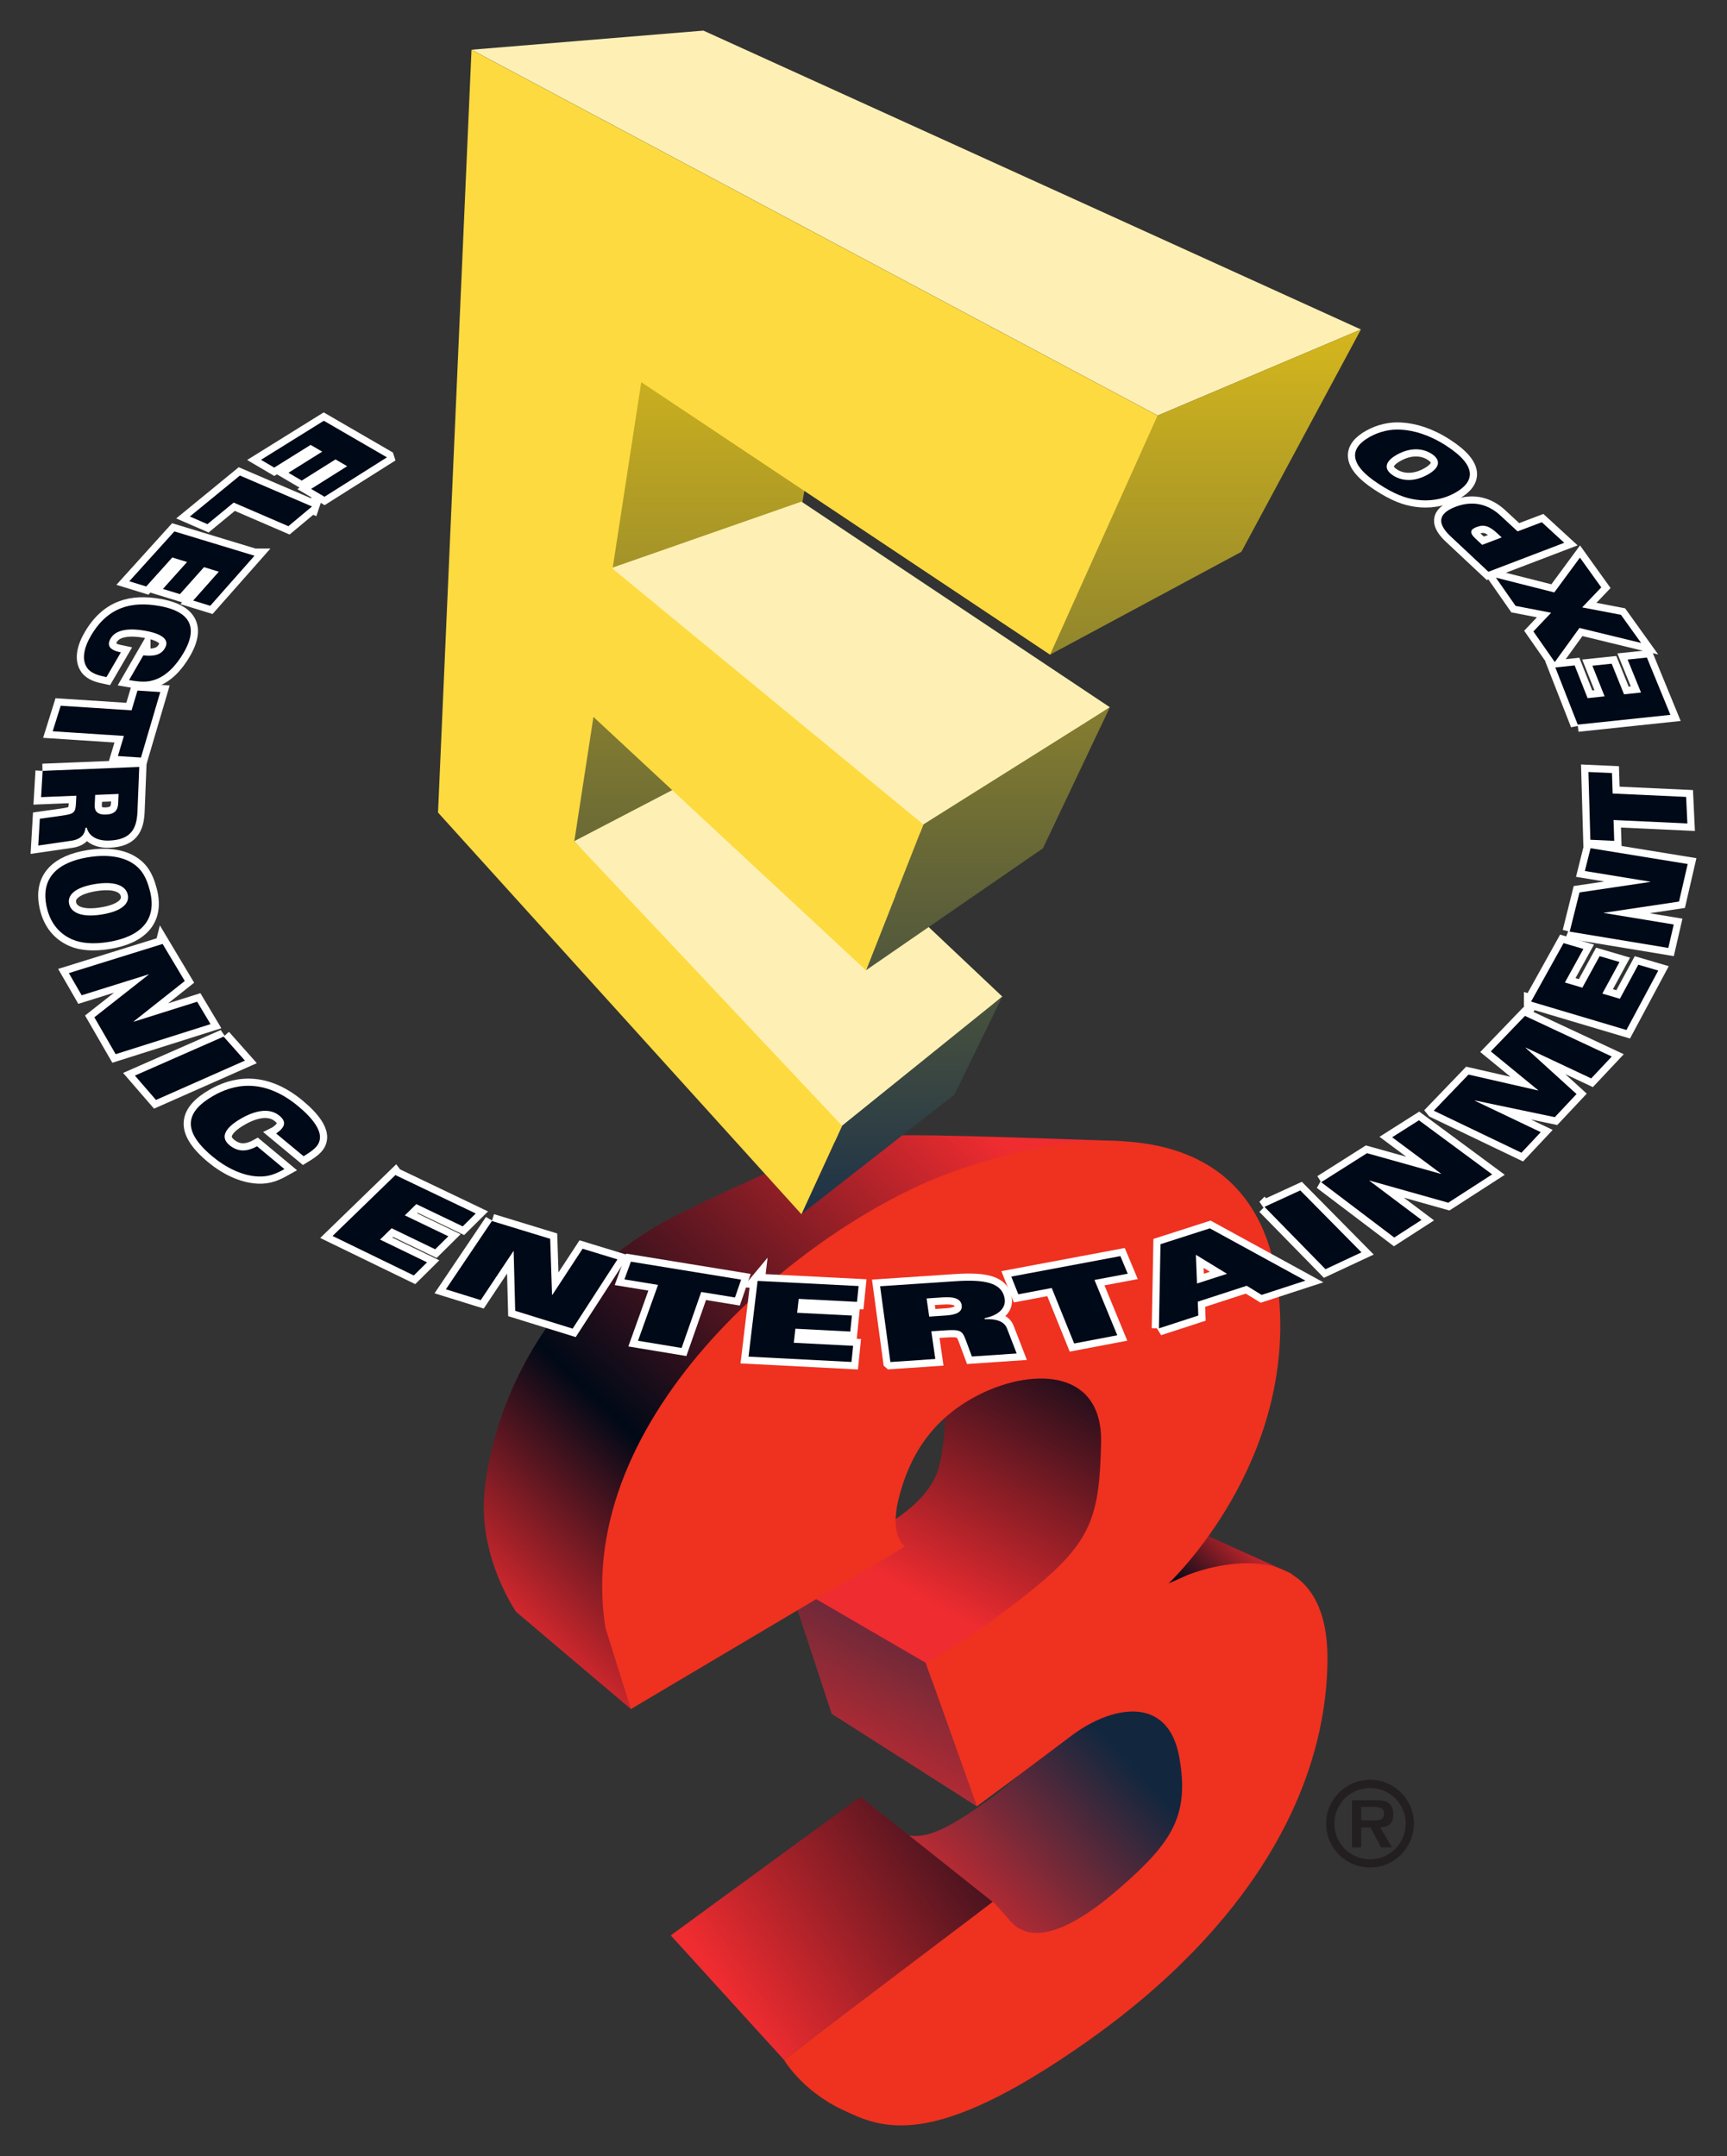 <?xml version="1.0" encoding="UTF-8" standalone="no"?>
<svg xmlns:rdf="http://www.w3.org/1999/02/22-rdf-syntax-ns#" xmlns="http://www.w3.org/2000/svg" height="281.794" width="225.719" version="1.1" xmlns:cc="http://creativecommons.org/ns#" xmlns:xlink="http://www.w3.org/1999/xlink" xmlns:dc="http://purl.org/dc/elements/1.1/">
 <rect width="100%" height="100%" fill="#333333" stroke="none"/>
 <defs>
  <style type="text/css">.fil1 {fill:black}
    .fil12 {fill:red}
    .fil2 {fill:white}
    .fil0 {fill:white}
    .fil10 {fill:url(#id0)}
    .fil5 {fill:url(#id1)}
    .fil6 {fill:url(#id2)}
    .fil11 {fill:url(#k)}
    .fil9 {fill:url(#id4)}
    .fil3 {fill:url(#j)}
    .fil8 {fill:url(#id6)}
    .fil4 {fill:url(#id7)}
    .fil7 {fill:url(#id8)}</style>
  <style type="text/css">.fil2 {fill:black}
    .fil1 {fill:red}
    .fil0 {fill:white}</style>
  <clipPath id="j">
   <rect y="18.133" width="15.284" x="-34.106" height="12.435"/>
  </clipPath>
  <clipPath id="k">
   <rect y="18.133" width="15.284" x="-34.106" height="12.435"/>
  </clipPath>
  <style type="text/css">.fil14 {fill:white}
    .fil0 {fill:black}
    .fil15 {fill:#FFFF99;fill-rule:nonzero}
    .fil4 {fill:url(#id6)}
    .fil6 {fill:url(#id7)}
    .fil2 {fill:url(#id8)}
    .fil8 {fill:url(#id9)}
    .fil9 {fill:url(#id10)}
    .fil7 {fill:url(#id11)}
    .fil3 {fill:url(#id12)}
    .fil10 {fill:url(#id13)}
    .fil5 {fill:url(#id14)}
    .fil1 {fill:url(#id15)}
    .fil12 {fill:url(#id16)}
    .fil13 {fill:url(#id17)}
    .fil11 {fill:url(#id18)}</style>
  <linearGradient id="a" gradientUnits="userSpaceOnUse" gradientTransform="matrix(-41.5,-25.127,-9.113,15.051,59.559,58.481)">
   <stop stop-color="#ef2c30" offset="0"/>
   <stop stop-color="#000917" offset=".34"/>
   <stop stop-color="#ef2c30" offset="1"/>
  </linearGradient>
  <linearGradient id="c" x1="0.09" gradientUnits="userSpaceOnUse" gradientTransform="matrix(18.196,16.116,15.441,-17.732,28.832,57.714)">
   <stop stop-color="#ef2c30" offset="0"/>
   <stop stop-color="#12273e" offset="1"/>
  </linearGradient>
  <linearGradient id="b" y2="142.186" gradientUnits="userSpaceOnUse" x2="71.069" gradientTransform="translate(32.219 18.887)" y1="-.96" x1="71.069">
   <stop stop-color="#fcd313" offset="0"/>
   <stop stop-color="#192f49" offset="1"/>
  </linearGradient>
  <linearGradient id="g" y2="232.507" xlink:href="#a" gradientUnits="userSpaceOnUse" x2="204.45" gradientTransform="translate(32.219 18.887)" y1="298.738" x1="140.689"/>
  <linearGradient id="f" y2="221.367" xlink:href="#a" gradientUnits="userSpaceOnUse" x2="144.209" gradientTransform="translate(32.219 18.887)" y1="167.954" x1="174.214"/>
  <linearGradient id="e" y2="247.454" xlink:href="#c" gradientUnits="userSpaceOnUse" x2="149.573" gradientTransform="translate(32.219 18.887)" y1="272.38" x1="123.417"/>
  <linearGradient id="d" y2="282.272" xlink:href="#a" gradientUnits="userSpaceOnUse" x2="91.119" gradientTransform="translate(32.219 18.887)" y1="238.117" x1="154.437"/>
  <linearGradient id="i" y2="216.381" gradientUnits="userSpaceOnUse" x2="169.529" gradientTransform="translate(32.219 18.887)" y1="230.103" x1="156.583">
   <stop stop-color="#ef2c30" offset="0"/>
   <stop stop-color="#000917" offset=".34"/>
   <stop stop-color="#ef2c30" offset="1"/>
  </linearGradient>
  <linearGradient id="h" y2="177.433" xlink:href="#c" gradientUnits="userSpaceOnUse" x2="93.684" gradientTransform="translate(32.219 18.887)" y1="219.986" x1="71.366"/>
 </defs>
 <g>
  <path d="m179.068 243.007c-2.595 0-4.664-2.07-4.664-4.666 0-2.579 2.069-4.649 4.664-4.649 2.58 0 4.651 2.07 4.651 4.649 0 2.595-2.071 4.666-4.651 4.666zm0 1.081c3.151 0 5.73-2.58 5.73-5.746 0-3.149-2.579-5.73-5.73-5.73-3.18 0-5.745 2.58-5.745 5.73 0 3.166 2.565 5.746 5.745 5.746zm1.35-5.236c1.095-0.074 1.68-0.539 1.68-1.68 0-0.644-0.165-1.245-0.719-1.605-0.465-0.27-1.156-0.285-1.681-0.285h-2.999v6.179h1.214v-2.61h1.215l1.38 2.61h1.411l-1.501-2.61zm-2.505-0.93v-1.754h1.501c0.599 0 1.484 0 1.484 0.824 0 0.78-0.48 0.946-1.169 0.93h-1.816" fill="#231f20"/>
  <path fill="url(#b)" d="m105.581 61.708-7.5 41.25-25.416 8.75 8.333-67.916 24.583 17.916"/>
  <path fill="url(#g)" d="m82.456 223.374-15-12.707s-4.791-6.875-4.166-15.21c0.625-8.332 5.833-27.29 26.041-37.083 20.209-9.792 23.542-9.999 30.209-9.999 6.665 0 27.395 0.781 27.395 0.781l-39.895 30.676-24.584 43.542"/>
  <path fill="url(#f)" d="m113.705 200.457s7.5-3.333 8.96-8.54c1.458-5.21 0.833-14.793 0.833-14.793l23.332-5 3.96 19.793-11.043 19.582-21.875 10-15.417-16.25 11.249-4.793"/>
  <path fill="url(#h)" d="m120.998 217.332-17.917-10.415 5.625 17.082 18.959 12.082-6.668-18.75"/>
  <path fill="url(#i)" d="m168.889 205.718-14.793-6.668-5.832 11.25 20.625-4.582"/>
  <path fill="url(#e)" d="m114.33 238.582c5.21 1.667 6.043 2.917 14.585-3.125 8.54-6.04 9.375-11.04 9.375-11.04l15.832-3.75 4.168 10.415-10.418 17.918-14.168 6.043-19.375-16.46"/>
  <path fill="url(#d)" d="m129.748 248.582-17.292-13.75-24.791 18.125 14.791 16.25 27.292-20.625"/>
  <path d="m82.456 223.374 35.834-21.25s-2.085-1.25-0.835-6.25 3.96-10.418 10.835-13.75c6.875-3.333 15.832-3.125 15.625 6.457-0.21 9.585-1.25 12.918-8.96 19.168-7.707 6.25-13.957 9.582-13.957 9.582l6.668 18.75s7.082-5.207 12.29-9.165c5.21-3.96 12.674-5.514 14.168 2.708 1.406 7.734-1.042 11.25-7.707 17.082-6.668 5.835-11.668 7.5-14.375 4.375-2.71-3.125-2.292-2.5-2.292-2.5l-27.292 20.625s2.292 3.96 7.5 6.46c5.21 2.5 11.667 5.625 32.292-8.96 20.625-14.582 31.043-32.29 31.25-49.583s-15.207-12.5-18.332-11.25l-2.449 1.094s17.031-15.886 14.324-38.594c-2.71-22.708-24.585-21.875-43.125-15-18.543 6.875-49.167 31.457-44.792 59.375l3.333 10.625" fill="#ef3120"/>
 </g>
 <g fill="#fef0b4">
  <path d="m145.06 92.438-40.312-26.875-25.938 9.062 41.25 34.375 25-16.562"/>
  <path d="m130.998 130.25-33.75-31.875-22.188 11.562 34.062 39.375 21.875-19.062"/>
  <path d="m151.31 54.312 26.563-11.25-85.938-39.062-30.312 2.5 89.687 47.812"/>
 </g>
 <g fill="url(#b)">
  <path style="color:#000000" d="m151.31 54.312 26.562-11.25-15.625 29.062-25 13.438 14.062-31.25"/>
  <path style="color:#000000" d="m110.06 147.125 20.937-16.875-6.25 12.812-20 15.624 5.312-11.562"/>
  <path style="color:#000000" d="m113.185 126.812 23.125-15.938 8.75-18.438-24.375 15.312-7.5 19.062"/>
 </g>
 <path d="m50.572 59.776-8.16 5.151-1.748-1.028 4.71-2.965-1.524-0.889-4.413 2.769-1.738-1.022 4.414-2.76-1.515-0.884-4.758 2.967-1.728-1.018 8.212-5.104 8.248 4.781" fill="#000917"/>
 <path d="m50.572 59.776-8.16 5.151-1.748-1.028 4.71-2.965-1.524-0.889-4.413 2.769-1.738-1.022 4.414-2.76-1.515-0.884-4.758 2.967-1.728-1.018 8.212-5.104 8.248 4.781z" stroke="#fff" stroke-width="1.875" fill="none"/>
 <path d="m40.781 66.196-3.09 2.578-7.152-3.087-3.428 2.82-2.296-0.998 6.54-5.357 9.426 4.045" fill="#000917"/>
 <path d="m40.781 66.196-3.09 2.578-7.152-3.087-3.428 2.82-2.296-0.998 6.54-5.357 9.426 4.045z" stroke="#fff" stroke-width="1.875" fill="none"/>
 <path d="m33.263 72.634-5.784 6.543-2.229-0.685 3.349-3.771-1.938-0.593-3.147 3.527-2.22-0.681 3.155-3.52-1.931-0.59-3.409 3.789-2.212-0.68 5.894-6.518 10.471 3.179" fill="#000917"/>
 <path d="m33.263 72.634-5.784 6.543-2.229-0.685 3.349-3.771-1.938-0.593-3.147 3.527-2.22-0.681 3.155-3.52-1.931-0.59-3.409 3.789-2.212-0.68 5.894-6.518 10.471 3.179z" stroke="#fff" stroke-width="1.875" fill="none"/>
 <path d="m18.735 85.656c1.475 0.172 2.343-0.107 2.831-0.958 0.701-1.219-0.692-1.923-2.607-2.263-1.913-0.34-3.778-0.219-4.49 0.995-0.557 0.951-0.143 1.54 1.327 1.836l-1.881 3.231c-1.032-0.209-2.001-0.464-2.525-1.205-0.753-1.068-0.428-2.639 0.517-4.239 2.188-3.709 5.263-4.501 8.927-3.853 2.717 0.481 5.595 1.857 3.222 6.021-1.073 1.881-2.37 3.1-3.714 3.586-0.963 0.347-1.763 0.378-3.475 0.08l1.868-3.234" fill="#000917"/>
 <path d="m18.735 85.656c1.475 0.172 2.343-0.107 2.831-0.958 0.701-1.219-0.692-1.923-2.607-2.263-1.913-0.34-3.778-0.219-4.49 0.995-0.557 0.951-0.143 1.54 1.327 1.836l-1.881 3.231c-1.032-0.209-2.001-0.464-2.525-1.205-0.753-1.068-0.428-2.639 0.517-4.239 2.188-3.709 5.263-4.501 8.927-3.853 2.717 0.481 5.595 1.857 3.222 6.021-1.073 1.881-2.37 3.1-3.714 3.586-0.963 0.347-1.763 0.378-3.475 0.08l1.868-3.234z" stroke="#fff" stroke-width="1.875" fill="none"/>
 <path d="m17.196 92.84 0.773-2.585 2.978 0.194-2.522 8.565-3.016-0.198 0.787-2.631-9.31-0.606 1.045-3.34l9.265 0.601" fill="#000917"/>
 <path d="m17.196 92.84 0.773-2.585 2.978 0.194-2.522 8.565-3.016-0.198 0.787-2.631-9.31-0.606 1.045-3.34l9.265 0.601z" stroke="#fff" stroke-width="1.875" fill="none"/>
 <path d="m15.498 103.771-0.056 1.261c-0.037 0.843-0.448 1.384-1.576 1.431-1.2 0.049-1.525-0.507-1.49-1.249l0.063-1.319 3.059-0.125zm-9.927-3.019-0.201 3.434 4.608-0.189-0.054 1.045c-0.062 1.186-0.281 1.344-1.86 1.567l-2.859 0.404-0.205 3.498 4.319-0.627c1.302-0.193 1.778-0.879 1.854-1.686l0.177-0.008c0.232 1.024 1.259 1.741 2.943 1.671 2.836-0.116 3.584-1.55 3.674-3.808l0.233-5.817-12.63 0.516" fill="#000917"/>
 <path d="m15.498 103.771-0.056 1.261c-0.037 0.843-0.448 1.384-1.576 1.431-1.2 0.049-1.525-0.507-1.49-1.249l0.063-1.319 3.059-0.125zm-9.927-3.019-0.201 3.434 4.608-0.189-0.054 1.045c-0.062 1.186-0.281 1.344-1.86 1.567l-2.859 0.404-0.205 3.498 4.319-0.627c1.302-0.193 1.778-0.879 1.854-1.686l0.177-0.008c0.232 1.024 1.259 1.741 2.943 1.671 2.836-0.116 3.584-1.55 3.674-3.808l0.233-5.817-12.63 0.516z" stroke="#fff" stroke-width="1.875" fill="none"/>
 <path d="m13.358 119.514c-2.631 0.439-4.042-0.201-4.318-1.35-0.275-1.145 0.728-2.179 3.344-2.612 2.613-0.432 4.021 0.199 4.308 1.34 0.288 1.145-0.707 2.185-3.334 2.623zm0.882 3.589c3.852-0.646 6.387-2.64 5.35-6.692-0.541-2.118-1.345-3.035-2.404-3.672-1.274-0.766-3.206-1.104-5.666-0.698-3.801 0.626-6.344 2.576-5.394 6.609 0.505 2.143 1.739 3.441 3.294 4.124 1.186 0.526 2.836 0.662 4.818 0.33" fill="#000917"/>
 <path d="m13.358 119.514c-2.631 0.439-4.042-0.201-4.318-1.35-0.275-1.145 0.728-2.179 3.344-2.612 2.613-0.432 4.021 0.199 4.308 1.34 0.288 1.145-0.707 2.185-3.334 2.623zm0.882 3.589c3.852-0.646 6.387-2.64 5.35-6.692-0.541-2.118-1.345-3.035-2.404-3.672-1.274-0.766-3.206-1.104-5.666-0.698-3.801 0.626-6.344 2.576-5.394 6.609 0.505 2.143 1.739 3.441 3.294 4.124 1.186 0.526 2.836 0.662 4.818 0.33z" stroke="#fff" stroke-width="1.875" fill="none"/>
 <path d="m21.252 123.372 2.897 4.845-6.671 5.28 0.019 0.034 8.27-2.607 1.75 2.929-12.4 3.928-2.783-4.821 7.117-5.596-0.013-0.021-8.765 2.741-1.673-2.899 12.252-3.811" fill="#000917"/>
 <path d="m21.252 123.372 2.897 4.845-6.671 5.28 0.019 0.034 8.27-2.607 1.75 2.929-12.4 3.928-2.783-4.821 7.117-5.596-0.013-0.021-8.765 2.741-1.673-2.899 12.252-3.811z" stroke="#fff" stroke-width="1.875" fill="none"/>
 <path d="m29.224 135.482 2.788 3.138-11.626 5.143-2.755-3.183 11.593-5.098" fill="#000917"/>
 <path d="m29.224 135.482 2.788 3.138-11.626 5.143-2.755-3.183 11.593-5.098z" stroke="#fff" stroke-width="1.875" fill="none"/>
 <path d="m36.095 148.148c1.216-0.846 1.365-1.551 0.423-2.33-1.353-1.117-3.308-0.621-5.073 0.41-1.77 1.035-2.823 2.297-1.472 3.426 1.055 0.884 2.21 0.941 3.62 0.161l3.583 2.984c-0.985 0.551-2.001 1.037-3.452 0.968-2.096-0.101-4.238-1.176-6.017-2.67-4.126-3.467-3.266-5.881 0.142-7.857 2.511-1.456 6.442-2.51 11.062 1.288 2.086 1.715 3.046 3.206 2.897 4.327-0.109 0.804-0.581 1.33-2.129 2.264l-3.584-2.971" fill="#000917"/>
 <path d="m36.095 148.148c1.216-0.846 1.365-1.551 0.423-2.33-1.353-1.117-3.308-0.621-5.073 0.41-1.77 1.035-2.823 2.297-1.472 3.426 1.055 0.884 2.21 0.941 3.62 0.161l3.583 2.984c-0.985 0.551-2.001 1.037-3.452 0.968-2.096-0.101-4.238-1.176-6.017-2.67-4.126-3.467-3.266-5.881 0.142-7.857 2.511-1.456 6.442-2.51 11.062 1.288 2.086 1.715 3.046 3.206 2.897 4.327-0.109 0.804-0.581 1.33-2.129 2.264l-3.584-2.971z" stroke="#fff" stroke-width="1.875" fill="none"/>
 <path d="m51.678 153.581 10.5 5.021-1.702 1.685-6.064-2.909-1.502 1.469 5.688 2.735-1.717 1.699-5.694-2.748-1.515 1.48 6.144 2.975-1.732 1.714-10.619-5.159 8.212-7.963" fill="#000917"/>
 <path d="m51.678 153.581 10.5 5.021-1.702 1.685-6.064-2.909-1.502 1.469 5.688 2.735-1.717 1.699-5.694-2.748-1.515 1.48 6.144 2.975-1.732 1.714-10.619-5.159 8.212-7.963z" stroke="#fff" stroke-width="1.875" fill="none"/>
 <path d="m64.292 159.584 7.619 2.329 0.239 7.3 0.052 0.016 3.942-6.021 4.559 1.394-5.859 9.05-7.505-2.328-0.204-7.791-0.034-0.01-4.268 6.403-4.557-1.415 6.016-8.928" fill="#000917"/>
 <path d="m64.292 159.584 7.619 2.329 0.239 7.3 0.052 0.016 3.942-6.021 4.559 1.394-5.859 9.05-7.505-2.328-0.204-7.791-0.034-0.01-4.268 6.403-4.557-1.415 6.016-8.928z" stroke="#fff" stroke-width="1.875" fill="none"/>
 <path d="m86.005 167.936-4.392-0.719 0.845-2.319 14.409 2.349-0.804 2.334-4.412-0.721-2.565 7.319-5.699-0.941 2.617-7.302" fill="#000917"/>
 <path d="m86.005 167.936-4.392-0.719 0.845-2.319 14.409 2.349-0.804 2.334-4.412-0.721-2.565 7.319-5.699-0.941 2.617-7.302z" stroke="#fff" stroke-width="1.875" fill="none"/>
 <path d="m99.015 167.413 13.204 0.672-0.21 2.068-7.618-0.391-0.203 1.816 7.156 0.366-0.213 2.089-7.176-0.37-0.205 1.836 7.753 0.399-0.215 2.109-13.454-0.695 1.183-9.901" fill="#000917"/>
 <path d="m99.015 167.413 13.204 0.672-0.21 2.068-7.618-0.391-0.203 1.816 7.156 0.366-0.213 2.089-7.176-0.37-0.205 1.836 7.753 0.399-0.215 2.109-13.454-0.695 1.183-9.901z" stroke="#fff" stroke-width="1.875" fill="none"/>
 <path d="m121.108 169.706 2.119-0.141c1.411-0.096 2.334 0.145 2.463 1.016 0.139 0.928-0.778 1.266-2.022 1.349l-2.221 0.15-0.34-2.373zm-4.731 8.31 5.867-0.398-0.519-3.62 1.765-0.118c1.996-0.134 2.27 0.013 2.721 1.221l0.815 2.193 5.854-0.397-1.274-3.289c-0.386-0.985-1.55-1.252-2.894-1.19l-0.022-0.137c1.689-0.335 2.822-1.239 2.619-2.533-0.34-2.169-2.743-2.541-6.489-2.29l-9.789 0.654 1.344 9.902" fill="#000917"/>
 <path d="m121.108 169.706 2.119-0.141c1.411-0.096 2.334 0.145 2.463 1.016 0.139 0.928-0.778 1.266-2.022 1.349l-2.221 0.15-0.34-2.373zm-4.731 8.31 5.867-0.398-0.519-3.62 1.765-0.118c1.996-0.134 2.27 0.013 2.721 1.221l0.815 2.193 5.854-0.397-1.274-3.289c-0.386-0.985-1.55-1.252-2.894-1.19l-0.022-0.137c1.689-0.335 2.822-1.239 2.619-2.533-0.34-2.169-2.743-2.541-6.489-2.29l-9.789 0.654 1.344 9.902z" stroke="#fff" stroke-width="1.875" fill="none"/>
 <path d="m137.46 168.34-4.366 0.823-0.921-2.314 14.261-2.676 0.96 2.297-4.345 0.818 2.979 7.231-5.636 1.072-2.931-7.251" fill="#000917"/>
 <path d="m137.46 168.34-4.366 0.823-0.921-2.314 14.261-2.676 0.96 2.297-4.345 0.818 2.979 7.231-5.636 1.072-2.931-7.251z" stroke="#fff" stroke-width="1.875" fill="none"/>
 <path d="m156.45 167.755-0.147-3.755 4.067 2.485-3.92 1.27zm-4.981 5.862 5.149-1.677-0.068-1.812 6.397-2.079 1.948 1.195 5.72-1.863-12.491-6.836-6.447 2.07-0.207 11.002" fill="#000917"/>
 <path d="m156.45 167.755-0.147-3.755 4.067 2.485-3.92 1.27zm-4.981 5.862 5.149-1.677-0.068-1.812 6.397-2.079 1.948 1.195 5.72-1.863-12.491-6.836-6.447 2.07-0.207 11.002z" stroke="#fff" stroke-width="1.875" fill="none"/>
 <path d="m165.268 157.736 4.679-2.15 7.999 8.098-4.706 2.197-7.971-8.146" fill="#000917"/>
 <path d="m165.268 157.736 4.679-2.15 7.999 8.098-4.706 2.197-7.971-8.146z" stroke="#fff" stroke-width="1.875" fill="none"/>
 <path d="m172.68 154.514 5.987-3.794 9.636 2.7 0.04-0.025-6.39-4.755 3.502-2.22 9.57 7.072-5.74 3.702-10.285-2.897-0.028 0.017 6.821 5.13-3.566 2.3-9.549-7.231" fill="#000917"/>
 <path d="m172.68 154.514 5.987-3.794 9.636 2.7 0.04-0.025-6.39-4.755 3.502-2.22 9.57 7.072-5.74 3.702-10.285-2.897-0.028 0.017 6.821 5.13-3.566 2.3-9.549-7.231z" stroke="#fff" stroke-width="1.875" fill="none"/>
 <path d="m187.394 145.166 4.54-4.72 9.099 2.078 0.02-0.02-6.205-5.086 4.464-4.641 11.348 5.309-2.688 2.861-8.569-4.031-0.019 0.02 6.669 6.054-2.84 3.024-10.422-2.181-0.03 0.03 8.615 4.109-2.526 2.69-11.455-5.494" fill="#000917"/>
 <path d="m187.394 145.166 4.54-4.72 9.099 2.078 0.02-0.02-6.205-5.086 4.464-4.641 11.348 5.309-2.688 2.861-8.569-4.031-0.019 0.02 6.669 6.054-2.84 3.024-10.422-2.181-0.03 0.03 8.615 4.109-2.526 2.69-11.455-5.494z" stroke="#fff" stroke-width="1.875" fill="none"/>
 <path d="m200.11 130.91 4.25-7.645 2.591 0.762-2.421 4.385 2.284 0.676 2.257-4.12 2.6 0.766-2.245 4.128 2.291 0.679 2.408-4.455 2.61 0.767-4.161 7.766-12.464-3.71" fill="#000917"/>
 <path d="m200.11 130.91 4.25-7.645 2.591 0.762-2.421 4.385 2.284 0.676 2.257-4.12 2.6 0.766-2.245 4.128 2.291 0.679 2.408-4.455 2.61 0.767-4.161 7.766-12.464-3.71z" stroke="#fff" stroke-width="1.875" fill="none"/>
 <path d="m205.16 121.765 1.28-5.124 9.23-1.371 0.007-0.034-8.537-1.396 0.745-2.981 12.697 2.067-1.134 4.909-9.83 1.466-0.006 0.022 9.146 1.506-0.708 3.067-12.891-2.132" fill="#000917"/>
 <path d="m205.16 121.765 1.28-5.124 9.23-1.371 0.007-0.034-8.537-1.396 0.745-2.981 12.697 2.067-1.134 4.909-9.83 1.466-0.006 0.022 9.146 1.506-0.708 3.067-12.891-2.132z" stroke="#fff" stroke-width="1.875" fill="none"/>
 <path d="m210.89 107.176 0.089 2.724-3.12-0.145-0.253-8.857 3.081 0.14 0.087 2.675 9.602 0.443 0.164 3.467-9.651-0.446" fill="#000917"/>
 <path d="m210.89 107.176 0.089 2.724-3.12-0.145-0.253-8.857 3.081 0.14 0.087 2.675 9.602 0.443 0.164 3.467-9.651-0.446z" stroke="#fff" stroke-width="1.875" fill="none"/>
 <path d="m206.21 94.71-2.928-7.475 2.527-0.264 1.69 4.276 2.224-0.234-1.599-4.005 2.524-0.264 1.613 4.003 2.22-0.234-1.751-4.309 2.519-0.263 3.074 7.49-12.113 1.278" fill="#000917"/>
 <path d="m206.21 94.71-2.928-7.475 2.527-0.264 1.69 4.276 2.224-0.234-1.599-4.005 2.524-0.264 1.613 4.003 2.22-0.234-1.751-4.309 2.519-0.263 3.074 7.49-12.113 1.278z" stroke="#fff" stroke-width="1.875" fill="none"/>
 <path d="m206.433 82.074-3.224 4.46-2.795-4.005 2.317-2.441-4.647-0.9-2.574-3.691 7.636 1.933 3.35-4.549 2.79 3.89-2.498 2.616 5.069 0.969 2.635 3.676-8.06-1.958" fill="#000917"/>
 <path d="m206.433 82.074-3.224 4.46-2.795-4.005 2.317-2.441-4.647-0.9-2.574-3.691 7.636 1.933 3.35-4.549 2.79 3.89-2.498 2.616 5.069 0.969 2.635 3.676-8.06-1.958z" stroke="#fff" stroke-width="1.875" fill="none"/>
 <path d="m193.72 71.213-0.876-0.818c-0.828-0.77-0.688-1.196 0.135-1.508 0.971-0.367 1.671-0.149 2.7 0.806l0.593 0.55-2.551 0.969zm10.725-0.27-2.931-2.69-3.164 1.201-2.271-2.099c-1.444-1.333-3.409-2.034-5.809-1.13-2.572 0.968-2.288 2.368-0.644 3.905l4.91 4.598 9.909-3.785" fill="#000917"/>
 <path d="m193.72 71.213-0.876-0.818c-0.828-0.77-0.688-1.196 0.135-1.508 0.971-0.367 1.671-0.149 2.7 0.806l0.593 0.55-2.551 0.969zm10.725-0.27-2.931-2.69-3.164 1.201-2.271-2.099c-1.444-1.333-3.409-2.034-5.809-1.13-2.572 0.968-2.288 2.368-0.644 3.905l4.91 4.598 9.909-3.785z" stroke="#fff" stroke-width="1.875" fill="none"/>
 <path d="m182.593 59.42c1.724-0.963 3.359-0.858 4.516-0.107 1.16 0.752 1.218 1.748-0.507 2.717-1.73 0.973-3.375 0.865-4.534 0.106-1.157-0.756-1.204-1.752 0.525-2.716zm-3.564-2.321c-2.526 1.399-2.958 3.442 1.113 6.116 2.158 1.417 3.558 1.893 4.939 2.095 1.663 0.245 3.504 0.004 5.14-0.922 2.519-1.425 2.9-3.486-1.21-6.14-2.15-1.389-4.171-1.998-5.938-2.095-1.35-0.079-2.751 0.229-4.044 0.946" fill="#000917"/>
 <path d="m182.593 59.42c1.724-0.963 3.359-0.858 4.516-0.107 1.16 0.752 1.218 1.748-0.507 2.717-1.73 0.973-3.375 0.865-4.534 0.106-1.157-0.756-1.204-1.752 0.525-2.716zm-3.564-2.321c-2.526 1.399-2.958 3.442 1.113 6.116 2.158 1.417 3.558 1.893 4.939 2.095 1.663 0.245 3.504 0.004 5.14-0.922 2.519-1.425 2.9-3.486-1.21-6.14-2.15-1.389-4.171-1.998-5.938-2.095-1.35-0.079-2.751 0.229-4.044 0.946z" stroke="#fff" stroke-width="1.875" fill="none"/>
 <g fill="#000917">
  <path d="m50.572 59.776-8.16 5.151-1.748-1.028 4.71-2.965-1.524-0.889-4.413 2.769-1.738-1.022 4.414-2.76-1.515-0.884-4.758 2.967-1.728-1.018 8.212-5.104 8.248 4.781"/>
  <path d="m40.781 66.196-3.09 2.578-7.152-3.087-3.428 2.82-2.296-0.998 6.54-5.357 9.426 4.045"/>
  <path d="m33.263 72.634-5.784 6.543-2.229-0.685 3.349-3.771-1.938-0.593-3.147 3.527-2.22-0.681 3.155-3.52-1.931-0.59-3.409 3.789-2.212-0.68 5.894-6.518 10.471 3.179"/>
  <path d="m18.735 85.656c1.475 0.172 2.343-0.107 2.831-0.958 0.701-1.219-0.692-1.923-2.607-2.263-1.913-0.34-3.778-0.219-4.49 0.995-0.557 0.951-0.143 1.54 1.327 1.836l-1.881 3.231c-1.032-0.209-2.001-0.464-2.525-1.205-0.753-1.068-0.428-2.639 0.517-4.239 2.188-3.709 5.263-4.501 8.927-3.853 2.717 0.481 5.595 1.857 3.222 6.021-1.073 1.881-2.37 3.1-3.714 3.586-0.963 0.347-1.763 0.378-3.475 0.08l1.868-3.234"/>
  <path d="m17.196 92.84 0.773-2.585 2.978 0.194-2.522 8.565-3.016-0.198 0.787-2.631-9.31-0.606 1.045-3.34l9.265 0.601"/>
  <path d="m15.498 103.771-0.056 1.261c-0.037 0.843-0.448 1.384-1.576 1.431-1.2 0.049-1.525-0.507-1.49-1.249l0.063-1.319 3.059-0.125zm-9.927-3.019-0.201 3.434 4.608-0.189-0.054 1.045c-0.062 1.186-0.281 1.344-1.86 1.567l-2.859 0.404-0.205 3.498 4.319-0.627c1.302-0.193 1.778-0.879 1.854-1.686l0.177-0.008c0.232 1.024 1.259 1.741 2.943 1.671 2.836-0.116 3.584-1.55 3.674-3.808l0.233-5.817-12.63 0.516"/>
  <path d="m13.358 119.514c-2.631 0.439-4.042-0.201-4.318-1.35-0.275-1.145 0.728-2.179 3.344-2.612 2.613-0.432 4.021 0.199 4.308 1.34 0.288 1.145-0.707 2.185-3.334 2.623zm0.882 3.589c3.852-0.646 6.387-2.64 5.35-6.692-0.541-2.118-1.345-3.035-2.404-3.672-1.274-0.766-3.206-1.104-5.666-0.698-3.801 0.626-6.344 2.576-5.394 6.609 0.505 2.143 1.739 3.441 3.294 4.124 1.186 0.526 2.836 0.662 4.818 0.33"/>
  <path d="m21.252 123.372 2.897 4.845-6.671 5.28 0.019 0.034 8.27-2.607 1.75 2.929-12.4 3.928-2.783-4.821 7.117-5.596-0.013-0.021-8.765 2.741-1.673-2.899 12.252-3.811"/>
  <path d="m29.224 135.482 2.788 3.138-11.626 5.143-2.755-3.183 11.593-5.098"/>
  <path d="m36.095 148.148c1.216-0.846 1.365-1.551 0.423-2.33-1.353-1.117-3.308-0.621-5.073 0.41-1.77 1.035-2.823 2.297-1.472 3.426 1.055 0.884 2.21 0.941 3.62 0.161l3.583 2.984c-0.985 0.551-2.001 1.037-3.452 0.968-2.096-0.101-4.238-1.176-6.017-2.67-4.126-3.467-3.266-5.881 0.142-7.857 2.511-1.456 6.442-2.51 11.062 1.288 2.086 1.715 3.046 3.206 2.897 4.327-0.109 0.804-0.581 1.33-2.129 2.264l-3.584-2.971"/>
  <path d="m51.678 153.581 10.5 5.021-1.702 1.685-6.064-2.909-1.502 1.469 5.688 2.735-1.717 1.699-5.694-2.748-1.515 1.48 6.144 2.975-1.732 1.714-10.619-5.159 8.212-7.963"/>
  <path d="m64.292 159.584 7.619 2.329 0.239 7.3 0.052 0.016 3.942-6.021 4.559 1.394-5.859 9.05-7.505-2.328-0.204-7.791-0.034-0.01-4.268 6.403-4.557-1.415 6.016-8.928"/>
  <path d="m86.005 167.936-4.392-0.719 0.845-2.319 14.409 2.349-0.804 2.334-4.412-0.721-2.565 7.319-5.699-0.941 2.617-7.302"/>
  <path d="m99.015 167.413 13.204 0.672-0.21 2.068-7.618-0.391-0.203 1.816 7.156 0.366-0.213 2.089-7.176-0.37-0.205 1.836 7.753 0.399-0.215 2.109-13.454-0.695 1.183-9.901"/>
  <path d="m121.108 169.706 2.119-0.141c1.411-0.096 2.334 0.145 2.463 1.016 0.139 0.928-0.778 1.266-2.022 1.349l-2.221 0.15-0.34-2.373zm-4.731 8.31 5.867-0.398-0.519-3.62 1.765-0.118c1.996-0.134 2.27 0.013 2.721 1.221l0.815 2.193 5.854-0.397-1.274-3.289c-0.386-0.985-1.55-1.252-2.894-1.19l-0.022-0.137c1.689-0.335 2.822-1.239 2.619-2.533-0.34-2.169-2.743-2.541-6.489-2.29l-9.789 0.654 1.344 9.902"/>
  <path d="m137.46 168.34-4.366 0.823-0.921-2.314 14.261-2.676 0.96 2.297-4.345 0.818 2.979 7.231-5.636 1.072-2.931-7.251"/>
  <path d="m156.45 167.755-0.147-3.755 4.067 2.485-3.92 1.27zm-4.981 5.862 5.149-1.677-0.068-1.812 6.397-2.079 1.948 1.195 5.72-1.863-12.491-6.836-6.447 2.07-0.207 11.002"/>
  <path d="m165.268 157.736 4.679-2.15 7.999 8.098-4.706 2.197-7.971-8.146"/>
  <path d="m172.68 154.514 5.987-3.794 9.636 2.7 0.04-0.025-6.39-4.755 3.502-2.22 9.57 7.072-5.74 3.702-10.285-2.897-0.028 0.017 6.821 5.13-3.566 2.3-9.549-7.231"/>
  <path d="m187.394 145.166 4.54-4.72 9.099 2.078 0.02-0.02-6.205-5.086 4.464-4.641 11.348 5.309-2.688 2.861-8.569-4.031-0.019 0.02 6.669 6.054-2.84 3.024-10.422-2.181-0.03 0.03 8.615 4.109-2.526 2.69-11.455-5.494"/>
  <path d="m200.11 130.91 4.25-7.645 2.591 0.762-2.421 4.385 2.284 0.676 2.257-4.12 2.6 0.766-2.245 4.128 2.291 0.679 2.408-4.455 2.61 0.767-4.161 7.766-12.464-3.71"/>
  <path d="m205.16 121.765 1.28-5.124 9.23-1.371 0.007-0.034-8.537-1.396 0.745-2.981 12.697 2.067-1.134 4.909-9.83 1.466-0.006 0.022 9.146 1.506-0.708 3.067-12.891-2.132"/>
  <path d="m210.89 107.176 0.089 2.724-3.12-0.145-0.253-8.857 3.081 0.14 0.087 2.675 9.602 0.443 0.164 3.467-9.651-0.446"/>
  <path d="m206.21 94.71-2.928-7.475 2.527-0.264 1.69 4.276 2.224-0.234-1.599-4.005 2.524-0.264 1.613 4.003 2.22-0.234-1.751-4.309 2.519-0.263 3.074 7.49-12.113 1.278"/>
  <path d="m206.433 82.074-3.224 4.46-2.795-4.005 2.317-2.441-4.647-0.9-2.574-3.691 7.636 1.933 3.35-4.549 2.79 3.89-2.498 2.616 5.069 0.969 2.635 3.676-8.06-1.958"/>
  <path d="m193.72 71.213-0.876-0.818c-0.828-0.77-0.688-1.196 0.135-1.508 0.971-0.367 1.671-0.149 2.7 0.806l0.593 0.55-2.551 0.969zm10.725-0.27-2.931-2.69-3.164 1.201-2.271-2.099c-1.444-1.333-3.409-2.034-5.809-1.13-2.572 0.968-2.288 2.368-0.644 3.905l4.91 4.598 9.909-3.785"/>
  <path d="m182.593 59.42c1.724-0.963 3.359-0.858 4.516-0.107 1.16 0.752 1.218 1.748-0.507 2.717-1.73 0.973-3.375 0.865-4.534 0.106-1.157-0.756-1.204-1.752 0.525-2.716zm-3.564-2.321c-2.526 1.399-2.958 3.442 1.113 6.116 2.158 1.417 3.558 1.893 4.939 2.095 1.663 0.245 3.504 0.004 5.14-0.922 2.519-1.425 2.9-3.486-1.21-6.14-2.15-1.389-4.171-1.998-5.938-2.095-1.35-0.079-2.751 0.229-4.044 0.946"/>
 </g>
 <path fill="#fdda3f" d="m61.625 6.512-4.375 99.688 47.5 52.5 5.312-11.562-35-37.188 2.5-16.25 35.625 33.125 7.5-19.062-40.625-33.438 3.75-24.375 53.438 35.625 14.062-31.25l-89.687-47.812z"/>
</svg>

